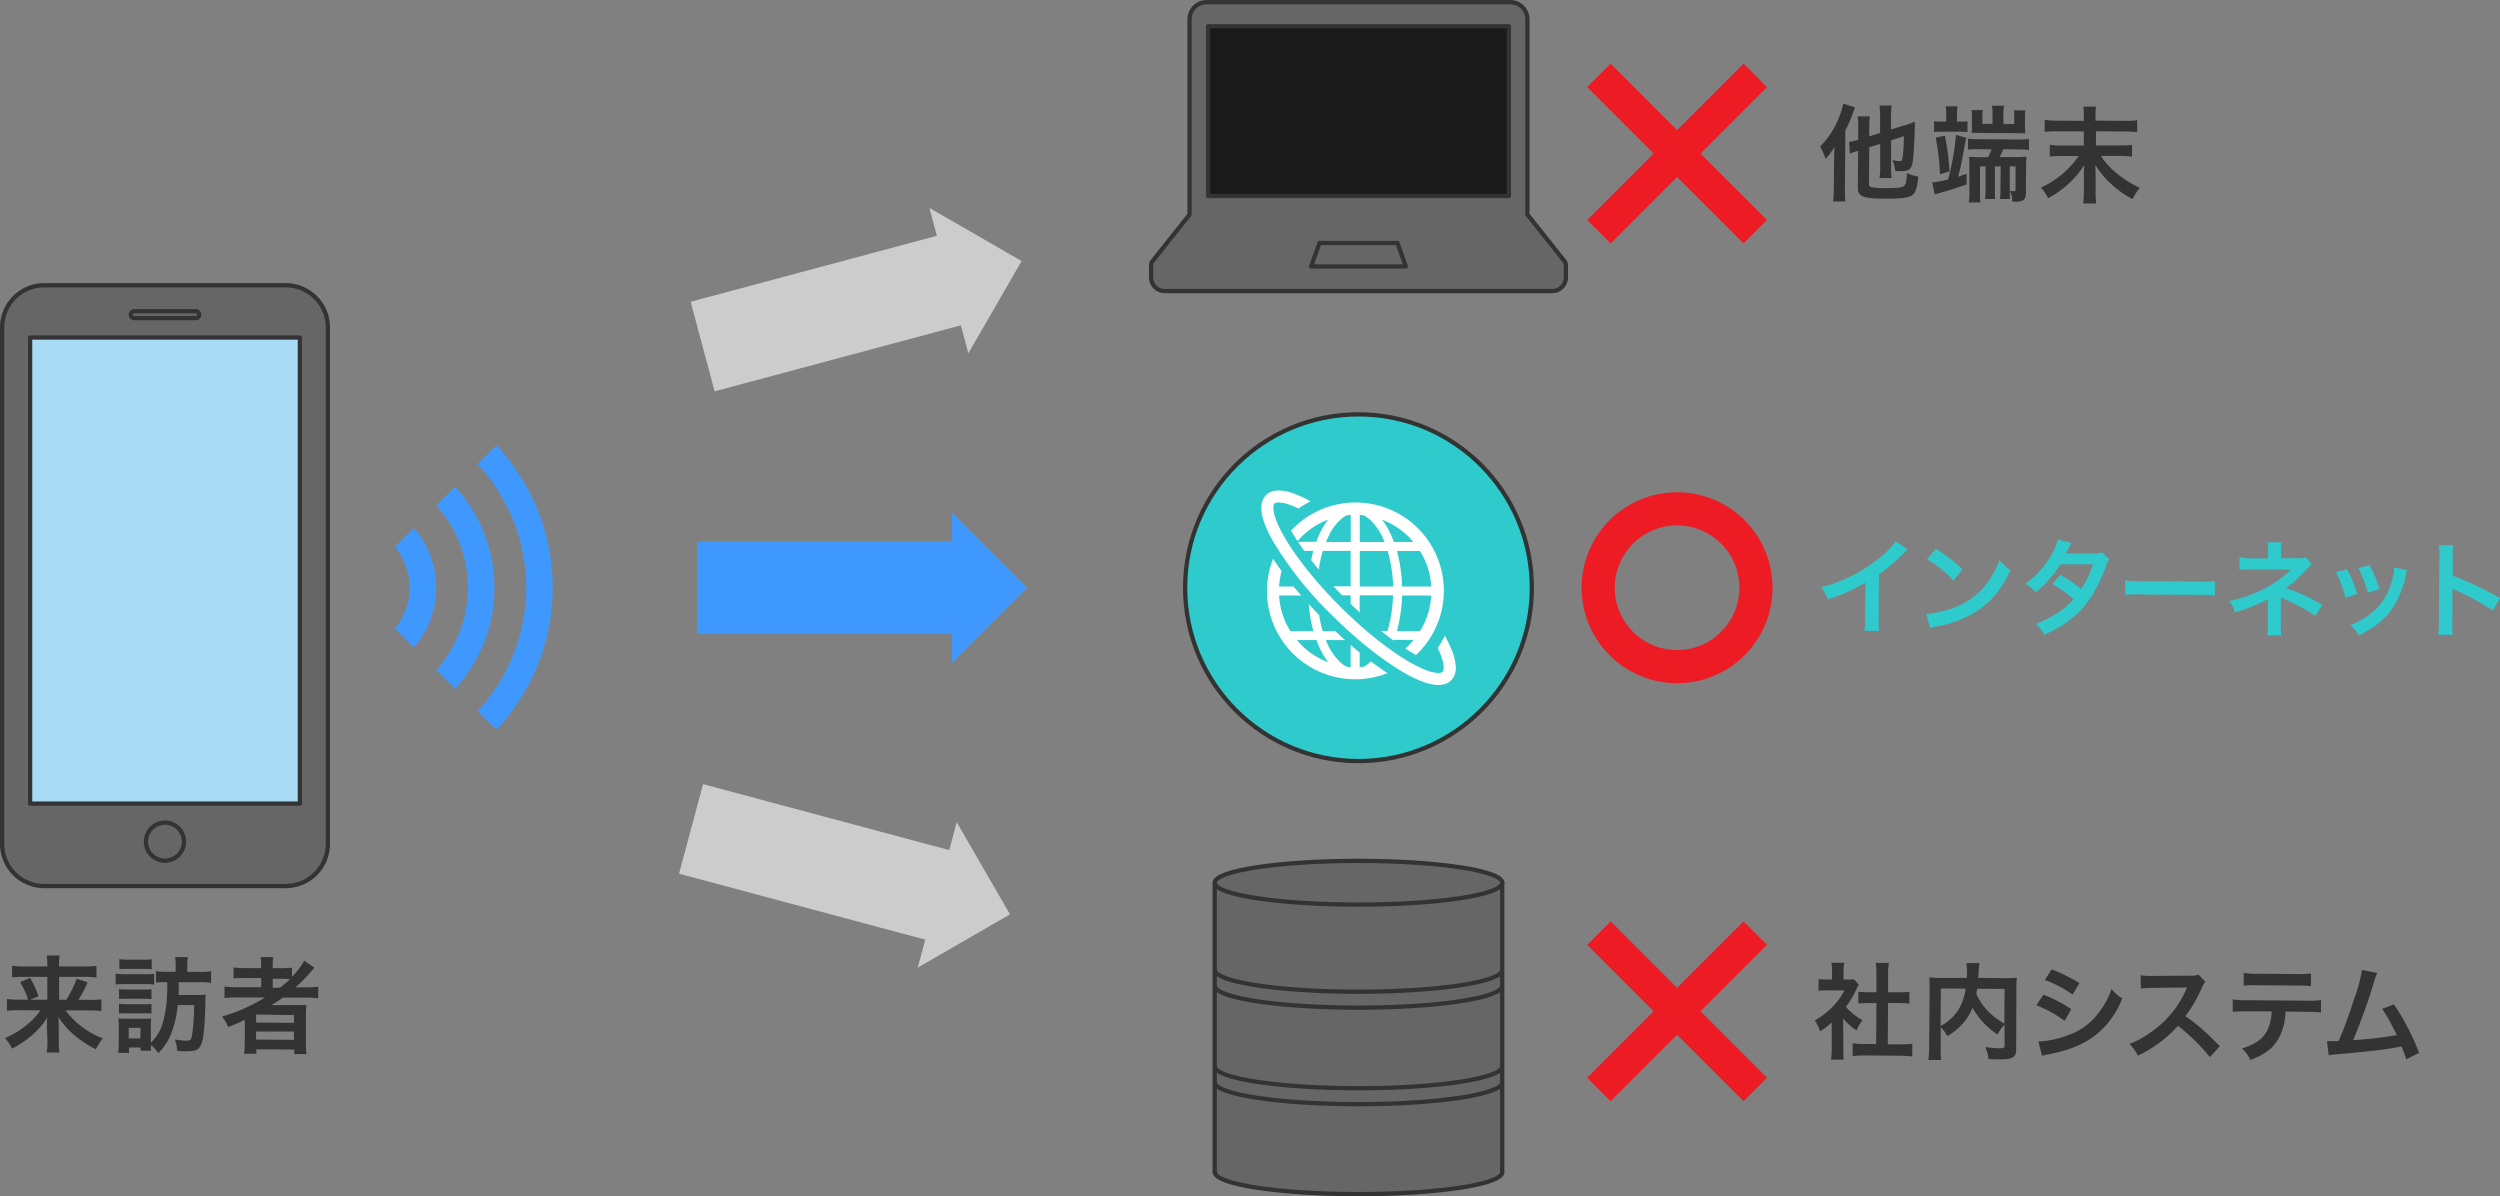 <svg xmlns="http://www.w3.org/2000/svg" viewBox="0 0 586.5 280.64"><rect x="0" y="0" width="586.5" height="280.64" fill="#808080" stroke="none"/><defs><style>.cls-1,.cls-10{fill:#2ecacc;}.cls-1,.cls-12,.cls-7,.cls-8{stroke:#333;stroke-linecap:round;stroke-linejoin:round;}.cls-2{fill:#fff;}.cls-11,.cls-3,.cls-5{fill:none;stroke-miterlimit:10;}.cls-3{stroke:#3e98fd;}.cls-3,.cls-5{stroke-width:21.75px;}.cls-4{fill:#3e98fd;}.cls-5{stroke:#ccc;}.cls-6{fill:#ccc;}.cls-7{fill:#666;}.cls-8{fill:#1a1a1a;}.cls-9{fill:#333;}.cls-11{stroke:#ed1c24;stroke-width:7.78px;}.cls-12{fill:#a7dbf6;}</style></defs><title>アセット 25</title><g id="レイヤー_2" data-name="レイヤー 2"><g id="レイヤー_2-2" data-name="レイヤー 2"><circle class="cls-1" cx="318.7" cy="137.88" r="40.67"/><path class="cls-2" d="M321.13,155.61a7,7,0,0,1-1.27.82l-.88.07v-3.41c-.7-.57-1.41-1.17-2.12-1.78v5.19l-.87-.07a6.72,6.72,0,0,1-1.28-.82,13.61,13.61,0,0,1-3.65-5.45h4.5c-.77-.68-1.54-1.39-2.3-2.11h-2.94a29.06,29.06,0,0,1-.85-3.75c-.84-.86-1.65-1.73-2.44-2.6a34.18,34.18,0,0,0,1.08,6.35h-5.4a17.64,17.64,0,0,1-2.63-8.34h5.19c-.62-.7-1.21-1.41-1.79-2.11h-3.4a18.1,18.1,0,0,1,.59-3.63c-.72-1-1.39-1.94-2-2.89a20.7,20.7,0,0,0,19.26,28.28,20.77,20.77,0,0,0,7.58-1.44q-1.9-1.24-3.88-2.75A6.48,6.48,0,0,1,321.13,155.61Zm-15.85-4.31c-.36-.36-.71-.75-1-1.14h4.56a22.44,22.44,0,0,0,1.13,2.62,17.35,17.35,0,0,0,1.64,2.59A18,18,0,0,1,305.28,151.3Z"/><path class="cls-2" d="M302.87,124.45c.45.81,1,1.65,1.53,2.52.29-.33.57-.65.88-1a17.86,17.86,0,0,1,6.3-4.07,19.17,19.17,0,0,0-2.78,5.21h-4.29c.46.69.95,1.4,1.46,2.12h2.15c-.2.7-.36,1.43-.51,2.18.56.72,1.16,1.46,1.77,2.21a30.54,30.54,0,0,1,.95-4.39h6.53v8.33h-4c.65.7,1.32,1.41,2,2.11h2v2c.7.68,1.41,1.35,2.12,2v-4h7.82a32.56,32.56,0,0,1-1.29,8.34H324c1,.82,2,1.59,3,2.3,0-.06,0-.12.07-.19h4.56c-.33.39-.67.78-1,1.14s-.62.59-.95.88c.87.56,1.71,1.08,2.52,1.53a20.7,20.7,0,1,0-29.26-29.26Zm30.26,23.6h-5.41a35.28,35.28,0,0,0,1.21-8.34h6.84A17.76,17.76,0,0,1,333.13,148.05Zm0-18.78a17.68,17.68,0,0,1,2.64,8.33h-6.85a35.22,35.22,0,0,0-1.19-8.33ZM330.56,126c.36.37.71.75,1,1.14H327a22.44,22.44,0,0,0-1.13-2.62,16.58,16.58,0,0,0-1.64-2.59A18.1,18.1,0,0,1,330.56,126ZM319,120.81l.88.07a7,7,0,0,1,1.27.82,13.61,13.61,0,0,1,3.65,5.45H319Zm0,8.46h6.54a32.41,32.41,0,0,1,1.29,8.33H319Zm-4.27-7.57a6.72,6.72,0,0,1,1.28-.82l.87-.07v6.34h-5.79c.23-.58.48-1.14.74-1.65A12,12,0,0,1,314.71,121.7Z"/><path class="cls-2" d="M340.72,152.88a27.76,27.76,0,0,0-1.75-3.73,25.57,25.57,0,0,1-1.69,2.86c.31.66.58,1.28.79,1.85a8.21,8.21,0,0,1,.62,2.76,2.35,2.35,0,0,1-.09.69.65.65,0,0,1-.47.47,2,2,0,0,1-.69.1,8.23,8.23,0,0,1-2.57-.55,25.43,25.43,0,0,1-3.69-1.73c-4.7-2.61-10.81-7.35-16.83-13.37S303.59,130.1,301,125.4a24.41,24.41,0,0,1-1.73-3.69,8.23,8.23,0,0,1-.55-2.57,2.35,2.35,0,0,1,.09-.69.68.68,0,0,1,.48-.47,2,2,0,0,1,.69-.1,8.51,8.51,0,0,1,2.76.62c.57.22,1.2.48,1.86.8a24.7,24.7,0,0,1,2.86-1.69,27.19,27.19,0,0,0-3.74-1.75,11,11,0,0,0-3.74-.8,5,5,0,0,0-1.59.24,3.53,3.53,0,0,0-1.4.86,3.58,3.58,0,0,0-.85,1.39,5,5,0,0,0-.24,1.59,10.64,10.64,0,0,0,.71,3.52,27.8,27.8,0,0,0,1.92,4.11,84.92,84.92,0,0,0,13.85,17.45c6.17,6.17,12.41,11,17.44,13.85a28.94,28.94,0,0,0,4.12,1.92,10.9,10.9,0,0,0,3.52.71,5,5,0,0,0,1.59-.24,3.58,3.58,0,0,0,1.39-.85,3.72,3.72,0,0,0,.86-1.4,5,5,0,0,0,.24-1.59A11.14,11.14,0,0,0,340.72,152.88Z"/><line class="cls-3" x1="163.53" y1="137.88" x2="225.64" y2="137.88"/><polygon class="cls-4" points="223.33 120.22 240.99 137.88 223.33 155.54 223.33 120.22"/><line class="cls-5" x1="164.84" y1="81.3" x2="224.84" y2="65.22"/><polygon class="cls-6" points="218.04 48.77 239.67 61.25 227.18 82.88 218.04 48.77"/><line class="cls-5" x1="162.12" y1="194.46" x2="222.11" y2="210.54"/><polygon class="cls-6" points="224.45 192.88 236.94 214.51 215.31 227 224.45 192.88"/><path class="cls-7" d="M367,61.23l-8.67-10.89V4.51a4,4,0,0,0-4-4H283.07a4,4,0,0,0-4,4V50.34l-8.67,10.89a1.64,1.64,0,0,0-.35,1v2.85a3.21,3.21,0,0,0,3.2,3.21h90.91a3.21,3.21,0,0,0,3.2-3.21V62.23A1.63,1.63,0,0,0,367,61.23Z"/><rect class="cls-8" x="283.41" y="6.16" width="70.58" height="39.82"/><polygon class="cls-7" points="329.81 62.51 307.58 62.51 309.55 57.01 327.84 57.01 329.81 62.51"/><path class="cls-9" d="M430.28,37.18c0-.59,0-.59.09-2.7a18.47,18.47,0,0,1-2.08,2.81A16.85,16.85,0,0,0,427,34.38a19.9,19.9,0,0,0,4.4-6.75,15.14,15.14,0,0,0,1-3.31l2.77.86c-.2.56-.25.71-.5,1.39a25.29,25.29,0,0,1-1.75,4l-.1,13.69c0,1.15,0,2,.1,3l-2.88,0a23.75,23.75,0,0,0,.17-3Zm8.25-2.64-.07,8.6c0,.49.12.64.66.76a13.53,13.53,0,0,0,3.09.22c2.78,0,3.83-.07,4.38-.43a1.76,1.76,0,0,0,.6-1.13c.07-.46.1-.76.18-1.94a11.28,11.28,0,0,0,2.67.81c-.31,2.8-.64,3.75-1.4,4.34-.94.65-2.59.86-7.06.83s-5.74-.54-5.73-2.5l.07-8.72-.5.14a11.28,11.28,0,0,0-1.43.56l-.2-2.81a13.87,13.87,0,0,0,2.14-.47l0-2.9a16.18,16.18,0,0,0-.13-2.6l2.9,0a13.79,13.79,0,0,0-.17,2.5l0,2.19,2.54-.79,0-4a18.85,18.85,0,0,0-.13-2.46l2.85,0a16.32,16.32,0,0,0-.17,2.39l0,3.26,3.6-1.12a14.63,14.63,0,0,0,2-.73c0,.52,0,.72,0,1.33-.07,3-.27,6.34-.48,7.93-.26,1.84-.88,2.38-2.77,2.36-.47,0-.74,0-1.35-.08a8.3,8.3,0,0,0-.67-2.51,9.88,9.88,0,0,0,1.67.23c.54,0,.64-.16.79-1.32a38.88,38.88,0,0,0,.24-4.54l-3,1,0,6.39a15.63,15.63,0,0,0,.12,2.45l-2.85,0a14.69,14.69,0,0,0,.17-2.53l0-5.47Z"/><path class="cls-9" d="M453.3,42.8a23.21,23.21,0,0,0,3.73-.71,54.82,54.82,0,0,0,1.51-7.53c.23-1.81.28-2.18.32-2.92l2.45.68c-.08.22-.36,1.65-.85,4.3a46.41,46.41,0,0,1-1.09,4.83c.64-.19,1-.31,2-.68v2.49c-2.19.79-4.77,1.61-6.47,2.06a7.53,7.53,0,0,0-1,.31Zm3.28-16.09a9.34,9.34,0,0,0-.11-1.77l2.78,0a7.94,7.94,0,0,0-.14,1.74v1.85h.79a9.07,9.07,0,0,0,1.67-.08l0,2.55c-.37-.05-1.08-.1-1.7-.11l-4.34,0c-.62,0-1.21,0-1.8.08l0-2.55a8.16,8.16,0,0,0,1.62.11h1.23Zm-.31,5.13a55.07,55.07,0,0,1,1.07,8.36l-2.24.7a48.58,48.58,0,0,0-1-8.63ZM464.19,35a22.38,22.38,0,0,0-2.51.08l0-2.56a16.06,16.06,0,0,0,2.53.14l9.26.07A14.64,14.64,0,0,0,476,32.6l0,2.58a22.33,22.33,0,0,0-2.48-.11L470,35c-.28.64-.53,1.13-.9,1.84l4,0a21.46,21.46,0,0,0,2.33-.09,19.23,19.23,0,0,0-.11,2.36l-.05,6.19c0,1-.26,1.52-.85,1.79a5,5,0,0,1-2.09.2h-.29a4.22,4.22,0,0,0-.57-2.51c.19,0,.73.08.93.08.37,0,.44-.09.45-.44l0-5.4H471.5l0,5.43a17.4,17.4,0,0,0,.08,2.24l-2.38,0a17.8,17.8,0,0,0,.11-2.26l.05-5.41H468l0,5.43a16.75,16.75,0,0,0,.08,2.24l-2.38,0a19.64,19.64,0,0,0,.11-2.26l0-5.4h-1.3l0,5.82a21.47,21.47,0,0,0,.08,2.65l-2.73,0a16.53,16.53,0,0,0,.17-2.75L462,39a21.43,21.43,0,0,0-.06-2.21c.86,0,1.33.08,2.31.09l2.16,0a13.33,13.33,0,0,0,.83-1.84Zm3.25-8.45a8.73,8.73,0,0,0-.13-1.75l2.85,0a8.18,8.18,0,0,0-.16,1.74l0,2.56,2.53,0v-1.7a12.25,12.25,0,0,0-.06-1.5l2.7,0a9.49,9.49,0,0,0-.11,1.65l0,2.21a11.68,11.68,0,0,0,.07,1.55c-.79-.06-1-.06-1.75-.06l-9.06-.07a16.3,16.3,0,0,0-1.77,0c.05-.62.05-.84.06-1.43V27.52a9.59,9.59,0,0,0-.1-1.7l2.67,0a10.34,10.34,0,0,0-.11,1.57v1.67l2.38,0Z"/><path class="cls-9" d="M498.38,28.35a16.68,16.68,0,0,0,3-.15l0,2.82a18,18,0,0,0-2.94-.17l-6.73-.05,0,3.32,5.46,0a18.38,18.38,0,0,0,3-.13l0,2.76a21.83,21.83,0,0,0-3-.17l-4.3,0a16.66,16.66,0,0,0,3.46,3.86A24.28,24.28,0,0,0,502,44.07a13.38,13.38,0,0,0-1.69,2.64,22.17,22.17,0,0,1-5.08-3.6,19.89,19.89,0,0,1-3.65-4.4c0,1.4.06,1.8.05,2.29l0,4.1a17.77,17.77,0,0,0,.16,2.63l-3.1,0a16.32,16.32,0,0,0,.19-2.63l0-4.08c0-.78,0-1.13.09-2.28a22.48,22.48,0,0,1-8.48,7.75A12,12,0,0,0,478.81,44a21.57,21.57,0,0,0,8.85-7.4l-3.86,0a25.86,25.86,0,0,0-2.92.12l0-2.75a18.54,18.54,0,0,0,2.92.17l5.06,0,0-3.32-6.22,0a20.57,20.57,0,0,0-2.95.12l0-2.82a17.83,17.83,0,0,0,2.93.19l6.24.05v-1.6a10,10,0,0,0-.11-1.75l3,0a8.07,8.07,0,0,0-.14,1.76V28.3Z"/><path class="cls-10" d="M447.55,128.91a10.7,10.7,0,0,0-.91.86,43.31,43.31,0,0,1-5.84,5l-.07,10.49a19.12,19.12,0,0,0,.1,2.73l-3.44,0a13.69,13.69,0,0,0,.17-2.66l.06-8.64a39.53,39.53,0,0,1-8.8,3.91,9.11,9.11,0,0,0-1.62-2.81,35.93,35.93,0,0,0,12.94-6.29,19.57,19.57,0,0,0,4.6-4.56Z"/><path class="cls-10" d="M451.91,144a23.75,23.75,0,0,0,7.29-1.76,16.49,16.49,0,0,0,7.34-6,20.51,20.51,0,0,0,2.54-4.89,10.49,10.49,0,0,0,2.59,2.42c-2.13,4.48-4.48,7.36-7.86,9.58a26.58,26.58,0,0,1-9.39,3.61,8.14,8.14,0,0,0-1.63.41Zm2.2-15.24a34.37,34.37,0,0,1,6.3,4.79l-2.13,2.66a25.81,25.81,0,0,0-6.22-5Z"/><path class="cls-10" d="M494.83,131.25a4.54,4.54,0,0,0-.77,1.64,41.91,41.91,0,0,1-3.2,6.74c-2.53,4.05-6,6.93-11.27,9.3a7.72,7.72,0,0,0-2-2.55,24.44,24.44,0,0,0,4.81-2.42,17.88,17.88,0,0,0,4.05-3.38,28,28,0,0,0-5-3.56l1.89-2.17a32.34,32.34,0,0,1,4.91,3.33A23.34,23.34,0,0,0,491,132.4l-7.64,0a25.48,25.48,0,0,1-5.79,6.57,7.81,7.81,0,0,0-2.45-2,21,21,0,0,0,6.22-6.95,15.21,15.21,0,0,0,1.45-3.41l3.19.74a14.89,14.89,0,0,0-.75,1.37,12.56,12.56,0,0,1-.6,1.18c.4-.05.4-.05,6.39-.06a6.21,6.21,0,0,0,2.17-.28Z"/><path class="cls-10" d="M498.52,136.14a23.47,23.47,0,0,0,4,.21l13.09.09a23.91,23.91,0,0,0,4-.14l0,3.41a27,27,0,0,0-4-.15l-13-.1a27.57,27.57,0,0,0-4,.1Z"/><path class="cls-10" d="M531.89,149.09a14.37,14.37,0,0,0,.16-2.18l0-5.16c0-.18,0-.59,0-1.26a3.76,3.76,0,0,1-.74.47,40.14,40.14,0,0,1-7,2.7A9.57,9.57,0,0,0,523,141a30.26,30.26,0,0,0,6.85-2.24,26.13,26.13,0,0,0,7.65-5.15H537c-.15,0-.15,0-9,0a17.16,17.16,0,0,0-2.61.1l0-3A13,13,0,0,0,528,131l4.1,0,0-2a10.87,10.87,0,0,0-.11-1.77l3.29,0a7.72,7.72,0,0,0-.13,1.72l0,2,4.15,0a5.14,5.14,0,0,0,1.67-.2l1.42,1.68a5.4,5.4,0,0,0-1.09,1,32,32,0,0,1-5.05,4.55,40.29,40.29,0,0,1,8.55,3.92l-1.64,2.57a44.56,44.56,0,0,0-7.47-4c-.31-.15-.36-.15-.61-.27,0,.3,0,1,0,1.2l0,5.41a10.71,10.71,0,0,0,.11,2.19Z"/><path class="cls-10" d="M550.62,133.53a28,28,0,0,1,2.36,5.84l-2.78.87a24.54,24.54,0,0,0-2.19-6Zm14.1.28a5,5,0,0,0-.35,1.25,21.11,21.11,0,0,1-3.45,8.15c-1.84,2.47-3.89,4-7.54,5.87a8.77,8.77,0,0,0-2-2.45,15.8,15.8,0,0,0,4.2-2.23,14.1,14.1,0,0,0,5.63-8.48,11.06,11.06,0,0,0,.47-2.82Zm-8.86-1.25a24,24,0,0,1,2.34,5.67l-2.73.84a27.18,27.18,0,0,0-2.19-5.79Z"/><path class="cls-10" d="M572,148.92a17.83,17.83,0,0,0,.16-2.75l.12-15.75a15.94,15.94,0,0,0-.13-2.5l3.37,0a15.54,15.54,0,0,0-.12,2.58l0,4.57a72.74,72.74,0,0,1,11.11,5.26l-1.74,2.89a59.29,59.29,0,0,0-8.66-4.76,6.17,6.17,0,0,1-.83-.42,13.43,13.43,0,0,1,.08,1.67l-.05,6.49a26.21,26.21,0,0,0,.08,2.73Z"/><path class="cls-9" d="M4.51,237a25,25,0,0,0-2.88.13l0-2.78a17.81,17.81,0,0,0,2.85.17l2.11,0a19.07,19.07,0,0,0-1.86-4.12l2.32-1a24.54,24.54,0,0,1,2,4.29l-1.95.84,4,0,0-5.36-5.55,0a21.52,21.52,0,0,0-2.72.13l0-2.75a18.61,18.61,0,0,0,2.87.19l5.4,0v-.69a15.78,15.78,0,0,0-.11-1.89l3,0a11.36,11.36,0,0,0-.14,1.92v.66l5.85,0a16.55,16.55,0,0,0,2.93-.15l0,2.76a16.5,16.5,0,0,0-2.76-.17l-6,0,0,5.36h1.67a22.19,22.19,0,0,0,2.44-4.94l2.57.85a24.1,24.1,0,0,1-2.16,4.11l2.58,0a16.45,16.45,0,0,0,2.82-.12l0,2.77a25.13,25.13,0,0,0-3-.17l-5.4,0a19.07,19.07,0,0,0,8.77,6.55,10.69,10.69,0,0,0-1.66,2.57,24.08,24.08,0,0,1-5.55-3.75,18.71,18.71,0,0,1-3.24-3.81c.06,1.33.08,1.82.08,2.34l0,3.46a16.39,16.39,0,0,0,.16,2.51l-3,0a15.07,15.07,0,0,0,.19-2.5L11,241c0-.76,0-1.23.09-2.28A18.13,18.13,0,0,1,7,243.29,23.37,23.37,0,0,1,2.85,246a12.69,12.69,0,0,0-1.66-2.47,21.56,21.56,0,0,0,6.05-3.91,18.31,18.31,0,0,0,2.26-2.59Z"/><path class="cls-9" d="M27.11,228.41a10.62,10.62,0,0,0,2,.13l5.06,0a13,13,0,0,0,2-.08l0,2.53a11.2,11.2,0,0,0-1.86-.11l-5.16,0a14.13,14.13,0,0,0-2,.08Zm11.26,2a10.27,10.27,0,0,0-1.77.11l0-2.7a14.05,14.05,0,0,0,2.61.17h2v-1.33a13.35,13.35,0,0,0-.13-2.13l3,0a11.41,11.41,0,0,0-.16,2.13V228l3,0a14,14,0,0,0,2.6-.13l0,2.73a14.56,14.56,0,0,0-2.58-.17l-5,0c0,.47,0,.83,0,1.08l-.06,1.91,4.37,0a14,14,0,0,0,2-.09,18.33,18.33,0,0,0-.07,2.12c-.08,4.47-.4,7.93-.83,9.18-.57,1.64-1.26,2-3.84,2-.42,0-.94,0-1.92-.11a9.75,9.75,0,0,0-.57-2.68,17.77,17.77,0,0,0,2.58.31c1.08,0,1.28-.18,1.48-1.46a46.2,46.2,0,0,0,.45-6.9l-3.83,0a25.82,25.82,0,0,1-1.38,6.28,13.41,13.41,0,0,1-3.18,5,10.67,10.67,0,0,0-1.7-1.93,12.6,12.6,0,0,0,0,1.36l-2.46,0v-.76l-2.7,0V247l-2.55,0c.08-.76.13-1.65.14-2.41l0-3.78a16,16,0,0,0-.09-1.92,8.71,8.71,0,0,0,1.65.11L34,239a12,12,0,0,0,1.48-.06,9.37,9.37,0,0,0-.09,1.76l0,3.91a10.41,10.41,0,0,0,2.84-4.77,29.07,29.07,0,0,0,.95-6.23c.06-.79.06-.79.07-3.17Zm-10.45,5.08a11.82,11.82,0,0,0,1.55.09l4.54,0a10,10,0,0,0,1.52-.06v2.28a14.36,14.36,0,0,0-1.55-.08l-4.54,0a10.9,10.9,0,0,0-1.53.06Zm0-3.44a11.82,11.82,0,0,0,1.55.09l4.57,0a9.94,9.94,0,0,0,1.5-.06l0,2.31a11.61,11.61,0,0,0-1.5-.08l-4.56,0a15,15,0,0,0-1.55.06ZM28,225a11.11,11.11,0,0,0,2,.14l3.59,0a11.66,11.66,0,0,0,2-.11l0,2.36a18.42,18.42,0,0,0-2-.09l-3.58,0a19.22,19.22,0,0,0-2,.06Zm2.2,18.61,2.75,0,0-2.48-2.75,0Z"/><path class="cls-9" d="M55.62,234a24.82,24.82,0,0,0-2.95.13l0-2.7a22.11,22.11,0,0,0,3,.17l5.6,0v-2.14l-3.68,0a26.37,26.37,0,0,0-2.8.08l0-2.58a21.13,21.13,0,0,0,2.89.17l3.59,0v-.42a12.11,12.11,0,0,0-.13-2.16l3,0a9.84,9.84,0,0,0-.16,2.16v.42h1.77a18.29,18.29,0,0,0,2.75-.13v2.12a17.44,17.44,0,0,0,2.87-3.72l2.42,1.62c-.17.17-.54.58-1.11,1.24a35.68,35.68,0,0,1-3.37,3.37l2.53,0a21.19,21.19,0,0,0,2.81-.13l0,2.7a26.91,26.91,0,0,0-3-.17l-5.28,0c-.94.66-1.55,1.07-2.67,1.78.55,0,1.36,0,2,0l3.6,0c1.18,0,1.87,0,2.58-.05a26.49,26.49,0,0,0-.11,2.68l0,6.06a18.11,18.11,0,0,0,.13,2.78l-2.85,0v-1.06l-8.92-.06v1.05l-2.87,0a24,24,0,0,0,.17-2.77l0-3.81c0-.39,0-.93,0-1.38-1.5.73-2,.95-3.92,1.7a8.82,8.82,0,0,0-1.43-2.47A40.65,40.65,0,0,0,62.2,234Zm4.45,9.89,8.89.06V242L60.08,242Zm0-4,8.89.07v-1.82L60.11,238Zm5.61-8.19a23.57,23.57,0,0,0,2.37-2c-.66-.05-1.08-.08-2.06-.08l-2,0,0,2.14Z"/><path class="cls-9" d="M432.45,246.1a17.62,17.62,0,0,0,.1,2.5l-3,0a14.63,14.63,0,0,0,.17-2.55l0-6.17a16.08,16.08,0,0,1-2.74,2.07,9.55,9.55,0,0,0-1.23-2.57,17.12,17.12,0,0,0,4.25-3.28,14.78,14.78,0,0,0,2.7-3.76l-4,0a16.09,16.09,0,0,0-2.07.08l0-2.73a13.83,13.83,0,0,0,1.94.11h1.23l0-2.06a11.18,11.18,0,0,0-.14-1.87l3,0a10.19,10.19,0,0,0-.17,1.92v2h1a8.14,8.14,0,0,0,1.42-.06l1.17,1.28a8.41,8.41,0,0,0-.55,1,20.09,20.09,0,0,1-2.48,4.19,14.19,14.19,0,0,0,3.88,3.14,10.52,10.52,0,0,0-1.37,2.4,13.38,13.38,0,0,1-3.15-2.8ZM442.87,245l2.95,0a19.61,19.61,0,0,0,2.8-.13l0,3a20.49,20.49,0,0,0-2.8-.2l-8.4-.06a20.46,20.46,0,0,0-2.78.15l0-3a23.44,23.44,0,0,0,2.83.17l2.67,0,.07-9.61h-1.84a23.42,23.42,0,0,0-2.4.11l0-2.78a17.4,17.4,0,0,0,2.4.14h1.84l0-4.32a16.54,16.54,0,0,0-.15-2.56l3.07,0a15,15,0,0,0-.19,2.55l0,4.32,2.6,0a16.21,16.21,0,0,0,2.41-.1l0,2.77c-.78-.08-1.54-.13-2.4-.14l-2.61,0Z"/><path class="cls-9" d="M470.26,240.4a9.61,9.61,0,0,0-1.64,2.3,18.16,18.16,0,0,1-5.87-6.28,10.57,10.57,0,0,1-1.2,2.32,14.16,14.16,0,0,1-4.7,4.32,9,9,0,0,0-1.56-2.08l0,4.77a21,21,0,0,0,.1,2.92l-3,0a20.65,20.65,0,0,0,.19-3l.11-14a23.41,23.41,0,0,0-.08-2.39,22.18,22.18,0,0,0,2.84.15l6,0c0-.56,0-.91,0-1.32a14,14,0,0,0-.13-2.17l3.07,0a5.31,5.31,0,0,0-.16,1.22c0,.35,0,.35-.08,1.35,0,.52,0,.52-.06.91l6.26.05a21.94,21.94,0,0,0,2.81-.1,21,21,0,0,0-.12,2.38L473,245.9c0,1-.09,1.4-.39,1.77-.54.68-1.43.87-3.73.86-.67,0-1.41,0-2.39-.1a9.11,9.11,0,0,0-.74-2.8,22,22,0,0,0,3.19.29c1.21,0,1.33-.06,1.34-.77Zm-15,.29a11.17,11.17,0,0,0,4.1-3.66,12.37,12.37,0,0,0,1.78-5.09l-5.82-.05Zm8.56-8.73c-.08.61-.1.73-.18,1.17a14.46,14.46,0,0,0,2.75,4.1,16.39,16.39,0,0,0,3.83,2.9l.06-8.13Z"/><path class="cls-9" d="M479.4,233.35a34.2,34.2,0,0,1,6.51,3.39l-1.55,2.76a28.7,28.7,0,0,0-6.63-3.66Zm-1.19,11a22.84,22.84,0,0,0,7.11-1.55,15,15,0,0,0,7.14-5.35,18.25,18.25,0,0,0,2.89-5.41,12.37,12.37,0,0,0,2.54,2.21,21.62,21.62,0,0,1-3.73,6.18c-3.15,3.57-7.34,5.72-13.39,6.88-.89.17-1.23.24-1.72.38Zm3.12-16.93a39.86,39.86,0,0,1,6.51,3.21l-1.59,2.69a28.8,28.8,0,0,0-6.53-3.43Z"/><path class="cls-9" d="M518.44,248a46.92,46.92,0,0,0-7.48-7.35,29.3,29.3,0,0,1-9.42,7,9.67,9.67,0,0,0-2-2.74,20.56,20.56,0,0,0,4.93-2.67,23.74,23.74,0,0,0,8.33-9.94l.27-.63c-.39,0-.39,0-8.13.08a19.48,19.48,0,0,0-2.68.18l-.07-3.14a11.5,11.5,0,0,0,2.15.16h.6l8.64-.06a5.19,5.19,0,0,0,2.19-.25l1.61,1.68a5,5,0,0,0-.8,1.32,32.06,32.06,0,0,1-3.88,6.76,37.81,37.81,0,0,1,4.52,3.59c.61.54.61.54,3.56,3.44Z"/><path class="cls-9" d="M536.17,237.31a13.4,13.4,0,0,1-1.77,6.59c-1.32,2.15-3.12,3.49-6.45,4.79a7.83,7.83,0,0,0-2-2.72c3-.88,4.81-2.17,5.85-4.05a10.44,10.44,0,0,0,1.12-4.64l-6,0a23.26,23.26,0,0,0-3.12.1l0-2.93a16.6,16.6,0,0,0,3.17.2l14.37.11a17.66,17.66,0,0,0,3.17-.15l0,2.92a24.56,24.56,0,0,0-3.12-.15Zm-9.79-9.07a16.69,16.69,0,0,0,3.17.2l9.43.07a17,17,0,0,0,3.17-.15l0,3a21.61,21.61,0,0,0-3.12-.15l-9.53-.07a24,24,0,0,0-3.12.1Z"/><path class="cls-9" d="M557.71,228.25a7.67,7.67,0,0,0-.65,1.77,145.59,145.59,0,0,1-5,14,97.19,97.19,0,0,0,10.23-1.18c-.27-.59-.56-1.13-1.14-2.24a29.82,29.82,0,0,0-2.3-3.92l2.78-1.06A57.39,57.39,0,0,1,567.52,247l-3,1.53a24.36,24.36,0,0,0-1.16-3.06l-.89.2c-2.48.49-6.56,1-13.91,1.64a14.78,14.78,0,0,0-2.24.27l-.41-3.31h.63c.5,0,1.08,0,2.12-.06,1.32-3.08,2.32-5.85,3.63-9.87a38.72,38.72,0,0,0,1.84-6.79Z"/><polyline class="cls-7" points="284.97 275 284.97 207.09 352.42 207.09 352.42 275"/><path class="cls-7" d="M352.42,231.26c0,2.84-15.1,5.14-33.72,5.14S285,234.1,285,231.26"/><path class="cls-7" d="M352.42,253.9c0,2.84-15.1,5.14-33.72,5.14S285,256.74,285,253.9"/><path class="cls-7" d="M352.42,227.53c0,2.84-15.1,5.13-33.72,5.13S285,230.37,285,227.53"/><path class="cls-7" d="M352.42,250.17c0,2.83-15.1,5.13-33.72,5.13S285,253,285,250.17"/><path class="cls-7" d="M352.42,275c0,2.84-15.1,5.14-33.72,5.14S285,277.84,285,275"/><ellipse class="cls-7" cx="318.7" cy="207.09" rx="33.73" ry="5.13"/><circle class="cls-11" cx="393.44" cy="137.88" r="18.51"/><line class="cls-11" x1="375.1" y1="17.68" x2="411.78" y2="54.37"/><line class="cls-11" x1="411.78" y1="17.68" x2="375.1" y2="54.37"/><line class="cls-11" x1="375.1" y1="218.92" x2="411.78" y2="255.6"/><line class="cls-11" x1="411.78" y1="218.92" x2="375.1" y2="255.6"/><path class="cls-4" d="M112,166.86a42.48,42.48,0,0,0,0-58l4.42-4.42a48.75,48.75,0,0,1,0,66.8Z"/><path class="cls-4" d="M102.33,157.19a28.82,28.82,0,0,0,0-38.62l4.42-4.42a35.07,35.07,0,0,1,0,47.46Z"/><path class="cls-4" d="M92.64,147.5a15.14,15.14,0,0,0,0-19.24l4.43-4.43a21.39,21.39,0,0,1,0,28.1Z"/><path class="cls-7" d="M67.05,66.92H10.38A9.9,9.9,0,0,0,.5,76.79V198a9.9,9.9,0,0,0,9.88,9.87H67.05A9.9,9.9,0,0,0,76.92,198V76.79A9.9,9.9,0,0,0,67.05,66.92Z"/><rect class="cls-12" x="7.07" y="79.18" width="63.28" height="109.35"/><path class="cls-7" d="M38.72,201.91a4.46,4.46,0,1,1,4.44-4.46A4.47,4.47,0,0,1,38.72,201.91Z"/><path class="cls-7" d="M31.51,73h14.4a.82.82,0,1,1,0,1.64H31.51a.82.82,0,1,1,0-1.64Z"/></g></g></svg>